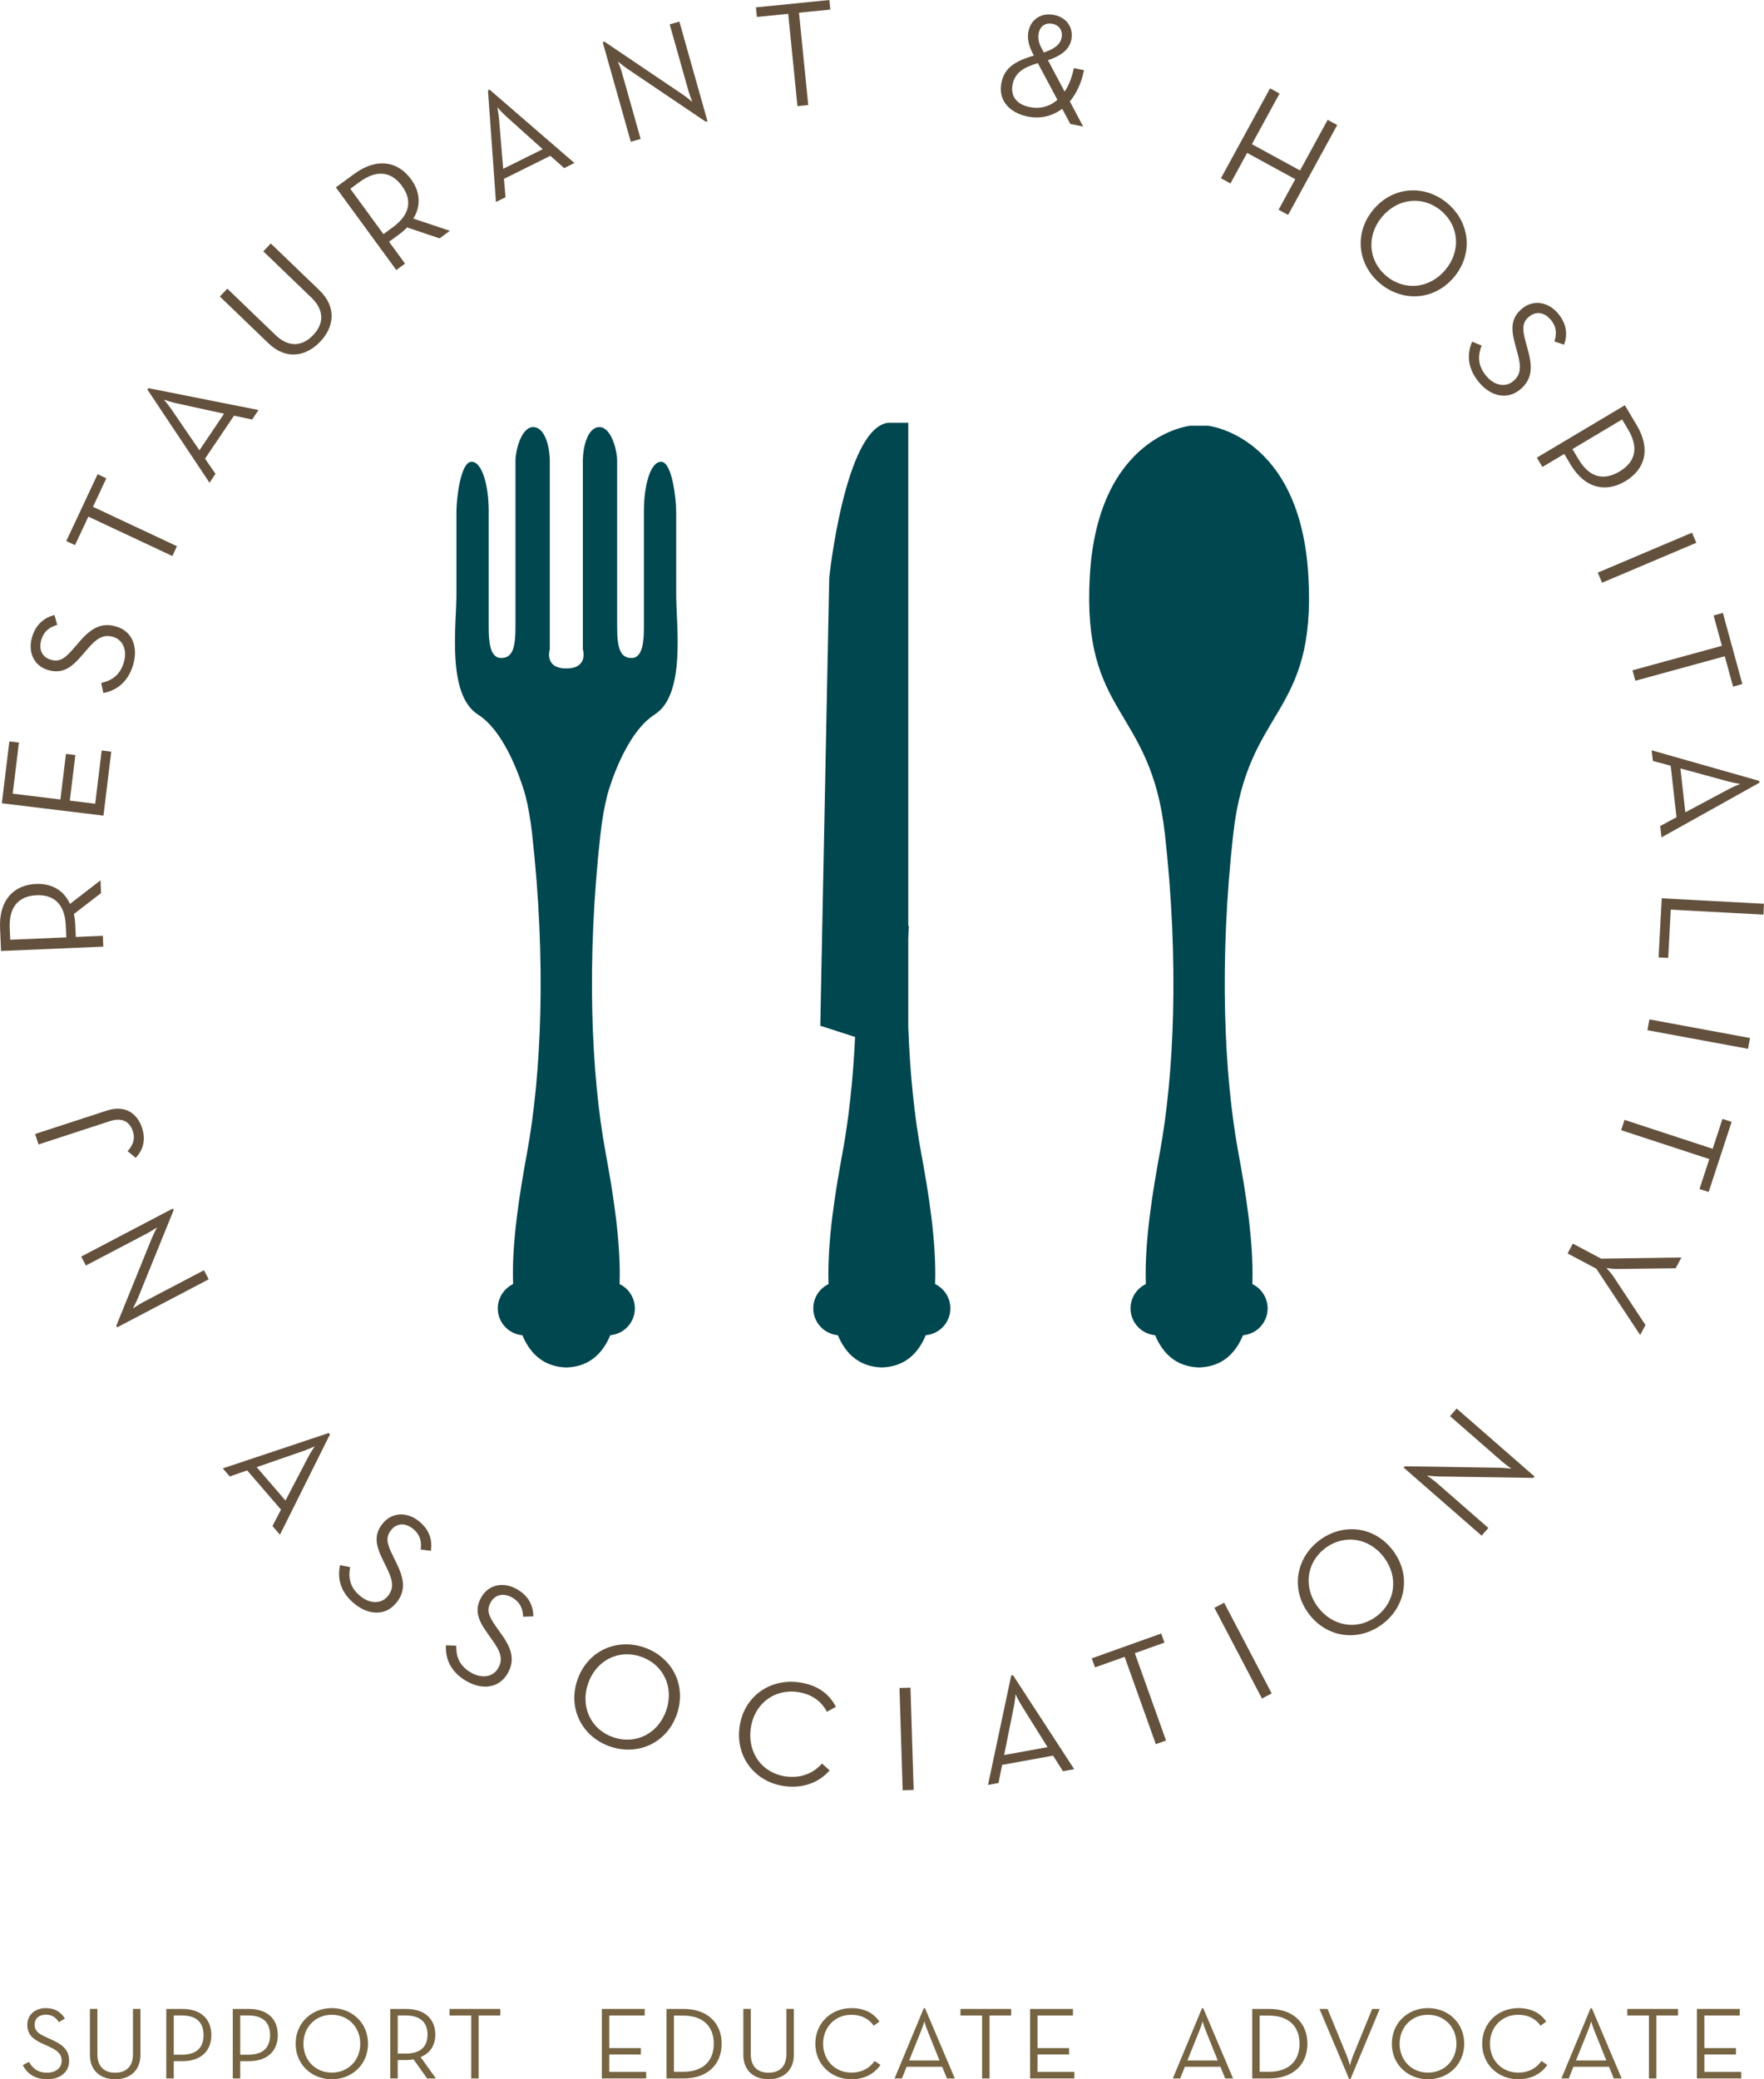 <?xml version="1.0" encoding="utf-8"?>
<!-- Generator: Adobe Illustrator 23.1.0, SVG Export Plug-In . SVG Version: 6.00 Build 0)  -->
<svg version="1.1" id="Layer_1" xmlns="http://www.w3.org/2000/svg" xmlns:xlink="http://www.w3.org/1999/xlink" x="0px" y="0px"
	 viewBox="0 0 143.533 169.16" enable-background="new 0 0 143.533 169.16" xml:space="preserve">
<g>
	<path fill="#766442" d="M1.852,168.013l0.505-0.267c0.27,0.475,0.666,0.882,1.474,0.882c0.666,0,1.188-0.366,1.188-0.965
		c0-0.573-0.362-0.864-1.078-1.181l-0.455-0.208c-0.817-0.365-1.264-0.757-1.264-1.547c0-0.815,0.649-1.356,1.508-1.356
		c0.767,0,1.247,0.35,1.55,0.849l-0.489,0.299c-0.219-0.349-0.522-0.615-1.061-0.615c-0.565,0-0.91,0.324-0.91,0.807
		c0,0.499,0.27,0.724,0.91,1.015l0.455,0.208c0.952,0.416,1.44,0.882,1.44,1.729c0,0.932-0.749,1.497-1.777,1.497
		C2.754,169.16,2.155,168.611,1.852,168.013z"/>
	<path fill="#766442" d="M7.316,167.164v-3.726h0.607v3.685c0,1.006,0.556,1.505,1.449,1.505c0.884,0,1.449-0.499,1.449-1.505
		v-3.685h0.607v3.726c0,1.322-0.893,1.996-2.055,1.996C8.2,169.16,7.316,168.486,7.316,167.164z"/>
	<path fill="#766442" d="M13.531,163.439h1.297c1.566,0,2.367,0.857,2.367,2.129c0,1.248-0.8,2.121-2.367,2.121h-0.691v1.405h-0.607
		V163.439z M14.795,167.164c1.289,0,1.769-0.665,1.769-1.597c0-0.931-0.48-1.597-1.769-1.597h-0.657v3.193H14.795z"/>
	<path fill="#766442" d="M18.94,163.439h1.297c1.566,0,2.367,0.857,2.367,2.129c0,1.248-0.8,2.121-2.367,2.121h-0.691v1.405H18.94
		V163.439z M20.204,167.164c1.289,0,1.769-0.665,1.769-1.597c0-0.931-0.48-1.597-1.769-1.597h-0.657v3.193H20.204z"/>
	<path fill="#766442" d="M24.057,166.267c0-1.705,1.315-2.895,2.94-2.895c1.634,0,2.948,1.19,2.948,2.895
		c0,1.704-1.314,2.894-2.948,2.894C25.372,169.16,24.057,167.971,24.057,166.267z M29.313,166.267c0-1.348-0.977-2.354-2.316-2.354
		c-1.331,0-2.308,1.006-2.308,2.354c0,1.347,0.977,2.354,2.308,2.354C28.337,168.62,29.313,167.613,29.313,166.267z"/>
	<path fill="#766442" d="M35.471,169.094h-0.716l-1.103-1.547c-0.194,0.033-0.404,0.05-0.607,0.05h-0.683v1.497h-0.607v-5.655h1.289
		c1.566,0,2.375,0.865,2.375,2.088c0,0.848-0.404,1.514-1.196,1.829L35.471,169.094z M33.011,167.073
		c1.297,0,1.777-0.657,1.777-1.547c0-0.89-0.488-1.556-1.777-1.556h-0.648v3.103H33.011z"/>
	<path fill="#766442" d="M38.341,163.971h-1.761v-0.532h4.127v0.532h-1.76v5.123h-0.606V163.971z"/>
	<path fill="#766442" d="M48.971,163.439h3.487v0.532h-2.881v2.653h2.569v0.523h-2.569v1.414h2.999v0.532h-3.605V163.439z"/>
	<path fill="#766442" d="M54.229,163.439h1.39c1.912,0,3.1,1.114,3.1,2.828c0,1.713-1.179,2.827-3.1,2.827h-1.39V163.439z
		 M55.577,168.553c1.693,0,2.502-0.939,2.502-2.286c0-1.348-0.809-2.287-2.502-2.287h-0.741v4.573H55.577z"/>
	<path fill="#766442" d="M60.484,167.164v-3.726h0.606v3.685c0,1.006,0.556,1.505,1.449,1.505c0.884,0,1.449-0.499,1.449-1.505
		v-3.685h0.606v3.726c0,1.322-0.893,1.996-2.055,1.996C61.368,169.16,60.484,168.486,60.484,167.164z"/>
	<path fill="#766442" d="M66.342,166.267c0-1.705,1.314-2.895,2.94-2.895c1.011,0,1.786,0.374,2.274,1.098l-0.463,0.333
		c-0.371-0.541-0.986-0.89-1.811-0.89c-1.339,0-2.308,1.006-2.308,2.354c0,1.347,0.969,2.354,2.308,2.354
		c0.834,0,1.474-0.358,1.887-0.948l0.472,0.324c-0.505,0.732-1.331,1.164-2.358,1.164C67.657,169.16,66.342,167.971,66.342,166.267z
		"/>
	<path fill="#766442" d="M75.165,163.381h0.101l2.426,5.713h-0.64l-0.388-0.948h-2.897l-0.379,0.948h-0.598L75.165,163.381z
		 M76.445,167.63l-1.011-2.511c-0.109-0.267-0.219-0.674-0.219-0.674s-0.118,0.407-0.227,0.674l-1.011,2.511H76.445z"/>
	<path fill="#766442" d="M79.912,163.971h-1.761v-0.532h4.127v0.532h-1.76v5.123h-0.606V163.971z"/>
	<path fill="#766442" d="M83.816,163.439h3.487v0.532h-2.881v2.653h2.569v0.523h-2.569v1.414h2.998v0.532h-3.605V163.439z"/>
	<path fill="#766442" d="M97.805,163.381h0.101l2.426,5.713h-0.64l-0.388-0.948h-2.897l-0.379,0.948H95.43L97.805,163.381z
		 M99.086,167.63l-1.011-2.511c-0.109-0.267-0.219-0.674-0.219-0.674s-0.118,0.407-0.228,0.674l-1.011,2.511H99.086z"/>
	<path fill="#766442" d="M101.89,163.439h1.39c1.912,0,3.1,1.114,3.1,2.828c0,1.713-1.179,2.827-3.1,2.827h-1.39V163.439z
		 M103.238,168.553c1.693,0,2.502-0.939,2.502-2.286c0-1.348-0.809-2.287-2.502-2.287h-0.741v4.573H103.238z"/>
	<path fill="#766442" d="M107.364,163.439h0.657l1.575,3.834c0.117,0.283,0.244,0.766,0.244,0.766s0.126-0.482,0.244-0.766
		l1.566-3.834h0.615l-2.384,5.714h-0.101L107.364,163.439z"/>
	<path fill="#766442" d="M113.252,166.267c0-1.705,1.313-2.895,2.939-2.895c1.634,0,2.948,1.19,2.948,2.895
		c0,1.704-1.314,2.894-2.948,2.894C114.565,169.16,113.252,167.971,113.252,166.267z M118.507,166.267
		c0-1.348-0.978-2.354-2.316-2.354c-1.331,0-2.308,1.006-2.308,2.354c0,1.347,0.977,2.354,2.308,2.354
		C117.53,168.62,118.507,167.613,118.507,166.267z"/>
	<path fill="#766442" d="M120.602,166.267c0-1.705,1.313-2.895,2.939-2.895c1.011,0,1.785,0.374,2.274,1.098l-0.464,0.333
		c-0.37-0.541-0.985-0.89-1.811-0.89c-1.34,0-2.308,1.006-2.308,2.354c0,1.347,0.968,2.354,2.308,2.354
		c0.834,0,1.474-0.358,1.887-0.948l0.472,0.324c-0.506,0.732-1.331,1.164-2.358,1.164
		C121.916,169.16,120.602,167.971,120.602,166.267z"/>
	<path fill="#766442" d="M129.423,163.381h0.102l2.426,5.713h-0.641l-0.387-0.948h-2.897l-0.379,0.948h-0.599L129.423,163.381z
		 M130.704,167.63l-1.011-2.511c-0.109-0.267-0.219-0.674-0.219-0.674s-0.118,0.407-0.227,0.674l-1.011,2.511H130.704z"/>
	<path fill="#766442" d="M134.171,163.971h-1.76v-0.532h4.127v0.532h-1.761v5.123h-0.607V163.971z"/>
	<path fill="#766442" d="M138.075,163.439h3.487v0.532h-2.881v2.653h2.569v0.523h-2.569v1.414h2.999v0.532h-3.605V163.439z"/>
</g>
<g>
	<g>
		<path fill="#64513D" d="M11.232,105.588c-0.142,0.337-0.416,0.869-0.416,0.869s0.487-0.339,0.801-0.504l4.979-2.612l0.387,0.738
			l-7.453,3.91l-0.068-0.131l2.897-7.137c0.142-0.337,0.416-0.868,0.416-0.868s-0.492,0.327-0.807,0.492l-4.98,2.612l-0.381-0.727
			l7.454-3.91l0.068,0.13L11.232,105.588z"/>
		<path fill="#64513D" d="M11.041,94.2l-0.655-0.547c0.425-0.474,0.629-0.991,0.428-1.608c-0.254-0.78-0.856-1.163-1.869-0.833
			l-5.81,1.896l-0.277-0.851l5.832-1.903c1.456-0.475,2.47,0.187,2.869,1.408C11.906,92.822,11.587,93.622,11.041,94.2z"/>
		<path fill="#64513D" d="M8.178,71.619l0.044,1.04l-2.208,1.7c0.061,0.279,0.098,0.584,0.11,0.878l0.042,0.991l2.203-0.094
			l0.037,0.881l-8.321,0.354l-0.08-1.873c-0.096-2.275,1.126-3.505,2.925-3.581c1.249-0.053,2.252,0.493,2.766,1.624L8.178,71.619z
			 M5.355,75.318c-0.08-1.885-1.076-2.541-2.386-2.485C1.66,72.889,0.711,73.64,0.79,75.512l0.04,0.942l4.565-0.193L5.355,75.318z"
			/>
		<path fill="#64513D" d="M0.15,65.351l0.613-5.035l0.778,0.095l-0.506,4.159l3.879,0.473l0.452-3.709l0.766,0.093L5.68,65.135
			l2.067,0.252l0.527-4.329l0.778,0.095l-0.633,5.205L0.15,65.351z"/>
		<path fill="#64513D" d="M8.407,56.38l-0.171-0.816c0.78-0.182,1.517-0.567,1.845-1.696c0.27-0.93-0.036-1.809-0.883-2.056
			c-0.812-0.235-1.371,0.15-2.108,1.021l-0.479,0.55c-0.849,0.991-1.583,1.454-2.701,1.129c-1.153-0.335-1.655-1.463-1.306-2.663
			c0.312-1.07,1-1.597,1.829-1.815l0.225,0.806c-0.582,0.162-1.082,0.476-1.301,1.229c-0.228,0.789,0.09,1.404,0.773,1.602
			c0.705,0.205,1.133-0.079,1.804-0.854l0.478-0.55c0.975-1.158,1.832-1.649,3.032-1.301c1.317,0.383,1.813,1.662,1.396,3.098
			C10.396,55.593,9.377,56.202,8.407,56.38z"/>
		<path fill="#64513D" d="M7.19,42.031L6.103,44.35l-0.71-0.333l2.549-5.436l0.71,0.333l-1.087,2.318l6.833,3.205l-0.374,0.799
			L7.19,42.031z"/>
		<path fill="#64513D" d="M11.999,31.701l0.082-0.122l8.955,1.78l-0.521,0.773l-1.474-0.314l-2.357,3.495l0.85,1.238l-0.486,0.722
			L11.999,31.701z M18.234,33.657l-3.891-0.85c-0.415-0.087-1.002-0.291-1.002-0.291s0.402,0.478,0.638,0.83l2.247,3.288
			L18.234,33.657z"/>
		<path fill="#64513D" d="M21.844,27.93l-3.958-3.808l0.612-0.637l3.914,3.766c1.069,1.028,2.16,0.955,3.061,0.019
			c0.892-0.928,0.932-2.029-0.137-3.058l-3.913-3.766l0.612-0.636l3.958,3.808c1.405,1.351,1.219,2.976,0.046,4.195
			C24.857,29.041,23.249,29.28,21.844,27.93z"/>
		<path fill="#64513D" d="M36.607,18.779l-0.84,0.615l-2.641-0.892c-0.198,0.206-0.431,0.406-0.669,0.58l-0.801,0.586l1.302,1.779
			l-0.712,0.521l-4.918-6.724l1.513-1.106c1.839-1.345,3.54-1.011,4.603,0.442c0.738,1.009,0.842,2.147,0.188,3.202L36.607,18.779z
			 M31.963,18.489c1.523-1.114,1.515-2.308,0.741-3.365c-0.774-1.059-1.926-1.43-3.439-0.323l-0.761,0.557l2.698,3.689
			L31.963,18.489z"/>
		<path fill="#64513D" d="M39.705,7.359l0.132-0.065l6.902,5.968l-0.833,0.414l-1.126-1l-3.774,1.874l0.127,1.496l-0.779,0.387
			L39.705,7.359z M44.157,12.138l-2.961-2.66c-0.317-0.28-0.727-0.747-0.727-0.747s0.113,0.614,0.145,1.036l0.329,3.967
			L44.157,12.138z"/>
		<path fill="#64513D" d="M51.038,5.59c-0.3-0.208-0.764-0.587-0.764-0.587s0.231,0.547,0.327,0.889l1.527,5.414l-0.802,0.226
			L49.04,3.429l0.142-0.04l6.386,4.311c0.3,0.209,0.764,0.587,0.764,0.587s-0.219-0.549-0.315-0.892L54.49,1.98l0.79-0.223
			l2.286,8.104l-0.142,0.04L51.038,5.59z"/>
		<path fill="#64513D" d="M64.135,1.123l-2.548,0.256l-0.078-0.78L67.483,0l0.078,0.78l-2.548,0.255l0.752,7.511l-0.878,0.088
			L64.135,1.123z"/>
		<path fill="#64513D" d="M86.626,7.452c0.34-0.506,0.595-1.142,0.751-1.91l0.829,0.169c-0.215,1.057-0.624,1.898-1.154,2.541
			l1.084,2.046l-1.045-0.212l-0.662-1.235c-0.812,0.61-1.795,0.836-2.804,0.631c-1.586-0.322-2.416-1.404-2.142-2.749
			c0.276-1.357,1.318-1.809,2.638-2.215l-0.107-0.21c-0.332-0.643-0.438-1.227-0.328-1.767c0.193-0.949,1.026-1.542,2.095-1.325
			c1.045,0.213,1.583,1.072,1.39,2.02c-0.168,0.829-0.881,1.321-1.901,1.664L86.626,7.452z M84.446,5.134
			c-1.08,0.331-1.848,0.725-2.053,1.733c-0.19,0.937,0.319,1.628,1.388,1.846c0.829,0.168,1.62-0.033,2.258-0.592L84.446,5.134z
			 M86.378,3.075c0.117-0.576-0.191-1.026-0.732-1.137c-0.564-0.114-1.01,0.17-1.129,0.759c-0.088,0.432,0.019,0.829,0.246,1.25
			l0.172,0.323C85.714,4.004,86.256,3.676,86.378,3.075z"/>
		<path fill="#64513D" d="M103.341,7.187l0.774,0.423l-2.25,4.12l3.916,2.138l2.25-4.12l0.774,0.424l-3.995,7.314l-0.774-0.423
			l1.357-2.485l-3.916-2.138l-1.357,2.484l-0.774-0.423L103.341,7.187z"/>
		<path fill="#64513D" d="M111.746,17.056c1.608-1.927,4.195-2.047,6.01-0.533c1.823,1.521,2.168,4.089,0.56,6.016
			c-1.608,1.927-4.196,2.048-6.019,0.526C110.483,21.551,110.138,18.983,111.746,17.056z M117.611,21.95
			c1.271-1.522,1.129-3.57-0.365-4.817c-1.485-1.238-3.524-1.011-4.795,0.512c-1.271,1.522-1.129,3.569,0.355,4.809
			C114.301,23.7,116.341,23.473,117.611,21.95z"/>
		<path fill="#64513D" d="M119.785,27.799l0.772,0.313c-0.284,0.749-0.375,1.576,0.379,2.479c0.621,0.742,1.521,0.979,2.198,0.413
			c0.648-0.542,0.64-1.221,0.329-2.318l-0.189-0.704c-0.349-1.258-0.324-2.125,0.569-2.872c0.921-0.77,2.137-0.557,2.939,0.402
			c0.715,0.854,0.768,1.721,0.487,2.53l-0.794-0.262c0.19-0.574,0.209-1.164-0.294-1.766c-0.527-0.63-1.215-0.709-1.761-0.253
			c-0.564,0.471-0.566,0.984-0.298,1.974l0.189,0.704c0.418,1.455,0.347,2.441-0.611,3.241c-1.053,0.881-2.392,0.578-3.35-0.568
			C119.329,29.89,119.391,28.703,119.785,27.799z"/>
		<path fill="#64513D" d="M132.21,32.968l0.966,1.621c1.167,1.958,0.678,3.604-0.933,4.564c-1.579,0.941-3.281,0.6-4.447-1.359
			l-0.514-0.863l-1.779,1.061l-0.452-0.759L132.21,32.968z M128.434,37.356c0.959,1.61,2.159,1.709,3.338,1.007
			c1.179-0.702,1.664-1.805,0.705-3.415l-0.489-0.821l-4.043,2.408L128.434,37.356z"/>
		<path fill="#64513D" d="M137.676,43.337l0.349,0.823l-7.668,3.248l-0.349-0.823L137.676,43.337z"/>
		<path fill="#64513D" d="M140.107,52.541l-0.676-2.468l0.756-0.207l1.585,5.787l-0.756,0.207l-0.676-2.469l-7.275,1.993
			l-0.233-0.851L140.107,52.541z"/>
		<path fill="#64513D" d="M143.146,63.532l0.017,0.146l-7.97,4.45l-0.105-0.925l1.325-0.717l-0.473-4.188l-1.45-0.392l-0.098-0.864
			L143.146,63.532z M137.133,66.085l3.512-1.876c0.372-0.202,0.951-0.428,0.951-0.428s-0.616-0.104-1.023-0.218l-3.842-1.047
			L137.133,66.085z"/>
		<path fill="#64513D" d="M143.533,73.528l-0.047,0.881l-7.538-0.404l-0.211,3.928l-0.783-0.042l0.258-4.809L143.533,73.528z"/>
		<path fill="#64513D" d="M142.396,84.449l-0.163,0.879l-8.187-1.515l0.163-0.879L142.396,84.449z"/>
		<path fill="#64513D" d="M139.357,93.461l0.797-2.434l0.745,0.244l-1.869,5.705l-0.745-0.244l0.797-2.434l-7.172-2.35l0.275-0.839
			L139.357,93.461z"/>
		<path fill="#64513D" d="M130.282,102.399l6.53-0.094l-0.466,0.876l-4.721,0.058c-0.368,0.013-0.914-0.084-0.914-0.084
			s0.368,0.404,0.58,0.711l2.598,3.935l-0.431,0.812l-3.57-5.396l-2.336-1.242l0.425-0.801L130.282,102.399z"/>
	</g>
	<g>
		<path fill="#64513D" d="M26.754,116.583l0.096,0.111l-4.071,8.165l-0.607-0.705l0.689-1.338l-2.75-3.191l-1.417,0.494
			l-0.568-0.659L26.754,116.583z M23.229,122.079l1.842-3.527c0.193-0.377,0.543-0.89,0.543-0.89s-0.566,0.263-0.967,0.397
			l-3.761,1.302L23.229,122.079z"/>
		<path fill="#64513D" d="M27.671,127.335l0.816,0.162c-0.139,0.788-0.073,1.616,0.836,2.36c0.749,0.612,1.677,0.677,2.235-0.006
			c0.535-0.654,0.399-1.318-0.112-2.338l-0.318-0.655c-0.578-1.169-0.716-2.025,0.021-2.925c0.76-0.929,1.993-0.948,2.959-0.157
			c0.862,0.705,1.077,1.545,0.953,2.393l-0.829-0.108c0.079-0.6-0.014-1.182-0.621-1.678c-0.635-0.52-1.326-0.468-1.775,0.082
			c-0.465,0.568-0.371,1.072,0.078,1.993l0.318,0.655c0.683,1.35,0.799,2.33,0.008,3.296c-0.868,1.062-2.238,1.017-3.395,0.07
			C27.615,129.472,27.454,128.296,27.671,127.335z"/>
		<path fill="#64513D" d="M36.288,133.857l0.833,0.027c-0.009,0.802,0.19,1.609,1.21,2.196c0.839,0.483,1.767,0.396,2.207-0.369
			c0.422-0.732,0.18-1.367-0.49-2.291l-0.421-0.596c-0.761-1.061-1.036-1.885-0.455-2.894c0.6-1.04,1.815-1.26,2.898-0.636
			c0.966,0.557,1.314,1.352,1.33,2.209l-0.836,0.027c-0.019-0.604-0.205-1.165-0.885-1.557c-0.712-0.41-1.386-0.246-1.741,0.369
			c-0.367,0.638-0.192,1.12,0.4,1.957l0.42,0.596c0.895,1.223,1.167,2.172,0.543,3.255c-0.685,1.189-2.046,1.367-3.342,0.621
			C36.58,135.977,36.23,134.843,36.288,133.857z"/>
		<path fill="#64513D" d="M46.984,136.668c0.816-2.374,3.192-3.409,5.428-2.641c2.247,0.773,3.484,3.05,2.667,5.425
			c-0.816,2.374-3.192,3.409-5.439,2.636C47.405,141.319,46.167,139.042,46.984,136.668z M54.21,139.153
			c0.646-1.876-0.216-3.739-2.058-4.373c-1.83-0.629-3.655,0.311-4.3,2.187c-0.645,1.876,0.216,3.739,2.046,4.368
			C51.74,141.969,53.565,141.029,54.21,139.153z"/>
		<path fill="#64513D" d="M60.165,140.572c0.303-2.493,2.412-4.001,4.759-3.716c1.459,0.178,2.511,0.861,3.088,2.005l-0.728,0.405
			c-0.439-0.855-1.265-1.475-2.456-1.619c-1.934-0.235-3.511,1.066-3.751,3.035c-0.24,1.971,0.979,3.612,2.913,3.848
			c1.204,0.146,2.192-0.264,2.893-1.055l0.623,0.557c-0.86,0.981-2.128,1.469-3.612,1.288
			C61.547,145.035,59.862,143.065,60.165,140.572z"/>
		<path fill="#64513D" d="M73.19,137.329l0.893-0.027l0.26,8.321l-0.894,0.028L73.19,137.329z"/>
		<path fill="#64513D" d="M82.281,136.313l0.145-0.026l4.981,7.648l-0.916,0.167l-0.805-1.272l-4.147,0.756l-0.292,1.473
			l-0.856,0.156L82.281,136.313z M85.236,142.14l-2.11-3.377c-0.227-0.357-0.491-0.919-0.491-0.919s-0.061,0.621-0.147,1.035
			l-0.783,3.904L85.236,142.14z"/>
		<path fill="#64513D" d="M91.509,134.794l-2.411,0.86l-0.264-0.737l5.652-2.02l0.264,0.738l-2.411,0.861l2.538,7.105l-0.83,0.297
			L91.509,134.794z"/>
		<path fill="#64513D" d="M98.813,130.807l0.792-0.415l3.87,7.377l-0.792,0.416L98.813,130.807z"/>
		<path fill="#64513D" d="M106.503,131.304c-1.514-2.005-1.044-4.556,0.844-5.981c1.897-1.433,4.479-1.185,5.993,0.819
			c1.514,2.005,1.045,4.556-0.853,5.988C110.599,133.556,108.017,133.309,106.503,131.304z M112.607,126.695
			c-1.197-1.584-3.225-1.911-4.78-0.737c-1.545,1.167-1.787,3.207-0.59,4.792c1.196,1.584,3.225,1.911,4.77,0.744
			C113.562,130.32,113.803,128.28,112.607,126.695z"/>
		<path fill="#64513D" d="M117.069,120.119c-0.365-0.01-0.96-0.073-0.96-0.073s0.491,0.331,0.759,0.565l4.237,3.697l-0.548,0.628
			l-6.342-5.535l0.097-0.11l7.702,0.119c0.365,0.01,0.96,0.073,0.96,0.073s-0.483-0.34-0.751-0.574l-4.237-3.697l0.54-0.619
			l6.342,5.535l-0.097,0.11L117.069,120.119z"/>
	</g>
</g>
<g>
	<path fill="#004750" d="M106.46,46.878c-0.644-11.469-8.175-12.243-8.175-12.243h-0.719h-0.718c0,0-7.521,0.775-8.174,12.243
		c-0.645,11.481,4.94,10.547,6.108,20.945c1.169,10.408,0.758,19.598-0.41,25.95c-0.562,3.074-1.26,7.212-1.138,10.694
		c-0.74,0.356-1.244,1.112-1.244,1.981c0,1.14,0.878,2.083,1.999,2.178c0.646,1.549,1.766,2.569,3.578,2.625
		c1.811-0.056,2.934-1.076,3.578-2.625c1.123-0.095,1.999-1.038,1.999-2.178c0-0.869-0.506-1.625-1.244-1.981
		c0.122-3.482-0.569-7.62-1.138-10.694c-1.167-6.352-1.578-15.543-0.412-25.95C101.518,57.425,107.116,58.359,106.46,46.878z"/>
	<path fill="#004750" d="M55.019,41.622c0-1.02-0.328-4.027-1.214-4.056c-0.889-0.02-1.411,1.953-1.411,3.989
		c0,2.045,0,9.464,0,9.464c0,1.083-0.078,2.513-1,2.513c-0.914,0-1.178-0.748-1.178-2.561c0-1.822,0-12.535,0-13.461
		c0-0.915-0.494-2.763-1.437-2.763c-0.952,0-1.354,1.568-1.354,2.791c0,1.233,0,15.282,0,15.282s0.494,1.561-1.344,1.561
		c-1.841,0-1.345-1.561-1.345-1.561s0-14.049,0-15.282c0-1.223-0.404-2.791-1.356-2.791c-0.946,0-1.437,1.848-1.437,2.763
		c0,0.926,0,11.64,0,13.461c0,1.813-0.264,2.561-1.177,2.561c-0.926,0-1.002-1.43-1.002-2.513c0,0,0-7.419,0-9.464
		c0-2.036-0.532-4.008-1.409-3.989c-0.888,0.028-1.216,3.036-1.216,4.056c0,1.006,0,4.277,0,6.762c0,2.475-0.8,8.115,1.746,9.743
		c2.392,1.513,3.689,5.97,3.851,6.53l0.007,0.029c0.236,0.924,0.423,1.96,0.552,3.138c1.168,10.408,0.757,19.598-0.409,25.95
		c-0.561,3.074-1.261,7.212-1.137,10.694c-0.732,0.356-1.245,1.112-1.245,1.981c0,1.14,0.876,2.083,2,2.178
		c0.651,1.549,1.765,2.569,3.578,2.625c1.81-0.056,2.931-1.076,3.577-2.625c1.119-0.095,1.998-1.038,1.998-2.178
		c0-0.869-0.504-1.625-1.243-1.981c0.121-3.482-0.57-7.62-1.138-10.694c-1.171-6.352-1.579-15.543-0.413-25.95
		c0.133-1.185,0.32-2.232,0.561-3.167v-0.028l0.009-0.01c0.197-0.71,1.496-5.005,3.841-6.492c2.549-1.628,1.746-7.267,1.746-9.743
		C55.019,45.899,55.019,42.628,55.019,41.622z"/>
	<path fill="#004750" d="M67.416,104.467c-0.121-3.482,0.57-7.62,1.141-10.704c0.492-2.663,0.85-5.837,1.02-9.398l-2.832-0.915
		l0.729-36.459c0,0,1.263-12.044,4.745-12.592h1.684v40.925h0.043l-0.043,1.064v7.119c0.139,3.903,0.511,7.378,1.043,10.255
		c0.573,3.083,1.264,7.221,1.141,10.704c0.738,0.356,1.242,1.112,1.242,1.981c0,1.14-0.879,2.083-1.998,2.178
		c-0.644,1.549-1.768,2.569-3.577,2.625c-1.813-0.056-2.936-1.076-3.58-2.625c-1.119-0.095-1.998-1.038-1.998-2.178
		C66.174,105.58,66.678,104.824,67.416,104.467z"/>
</g>
</svg>
